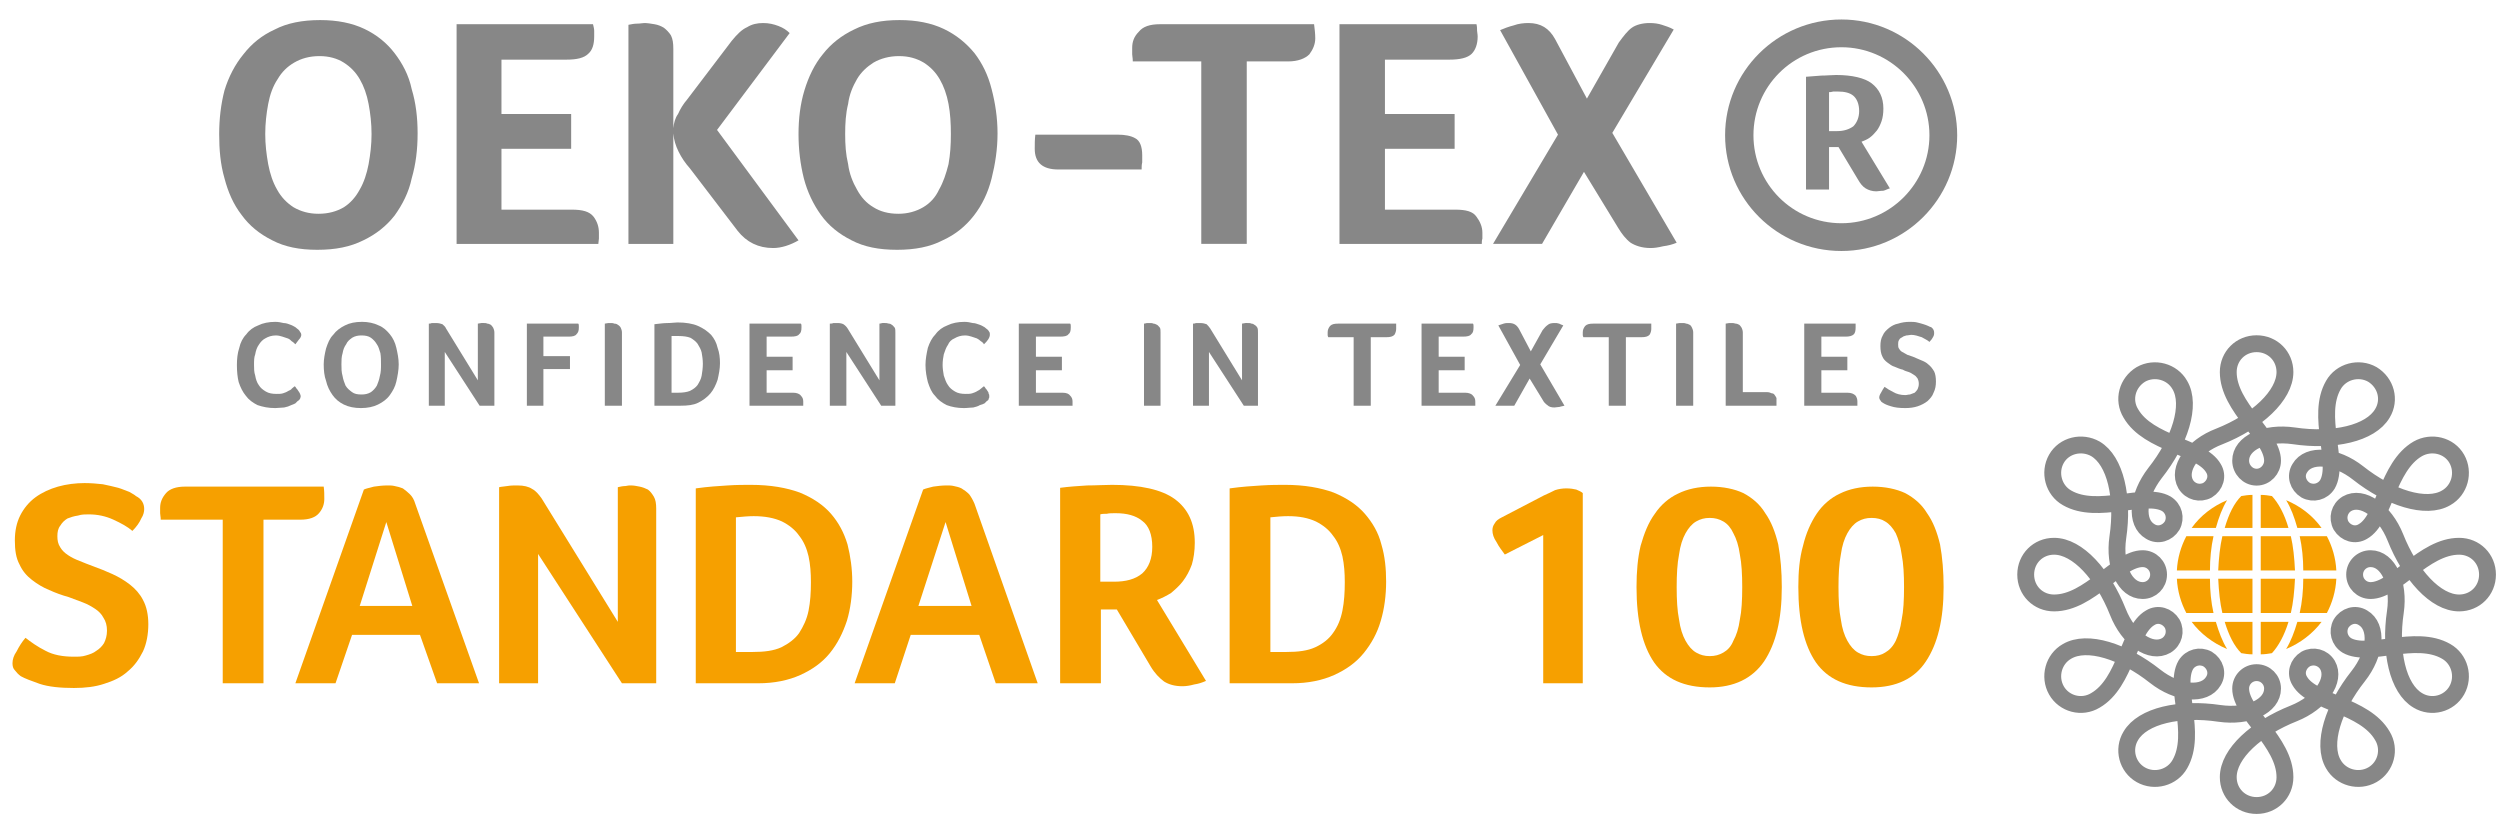 <?xml version="1.0" encoding="UTF-8"?>
<!DOCTYPE svg PUBLIC "-//W3C//DTD SVG 1.1//EN" "http://www.w3.org/Graphics/SVG/1.1/DTD/svg11.dtd">
<!-- Creator: CorelDRAW X8 -->
<svg xmlns="http://www.w3.org/2000/svg" xml:space="preserve" width="42.333mm" height="13.97mm" version="1.1" shape-rendering="geometricPrecision" text-rendering="geometricPrecision" image-rendering="optimizeQuality" fill-rule="evenodd" clip-rule="evenodd"
viewBox="0 0 4233 1397"
 xmlns:xlink="http://www.w3.org/1999/xlink">
 <g id="Ebene_x0020_1">
  <g id="_2362742072688">
   <path fill="#878787" fill-rule="nonzero" d="M504 679c-1,1 -2,2 -4,4 -2,1 -4,2 -7,3 -4,2 -7,3 -12,4 -4,0 -10,1 -15,1 -12,0 -21,-2 -30,-5 -8,-4 -15,-9 -20,-16 -5,-6 -9,-14 -12,-23 -2,-8 -3,-18 -3,-29 0,-10 1,-20 4,-29 2,-9 6,-17 12,-23 5,-7 12,-12 20,-15 8,-4 18,-6 29,-6 5,0 10,1 14,2 5,0 9,2 12,3 3,1 6,3 8,4 2,2 4,3 5,4 1,1 2,2 3,4 1,1 2,3 2,5 0,2 -1,5 -4,8 -2,3 -4,5 -6,8 -2,-2 -4,-4 -6,-5 -2,-2 -4,-4 -7,-5 -3,-1 -6,-2 -9,-3 -3,-1 -7,-2 -11,-2 -7,0 -13,2 -18,5 -4,2 -8,6 -11,11 -3,4 -5,10 -6,16 -2,5 -2,11 -2,18 0,6 0,12 2,18 1,6 3,12 6,16 3,5 7,8 12,11 5,3 11,4 18,4 4,0 8,0 11,-1 3,-1 6,-2 9,-4 2,-1 5,-2 6,-4 2,-2 4,-3 5,-4 1,1 2,2 3,4 1,1 2,2 3,4 1,1 2,3 3,5 0,1 1,2 1,4 0,2 -1,3 -1,4 -1,2 -2,3 -4,4z"/>
   <path fill="#878787" fill-rule="nonzero" d="M645 617c0,-6 0,-13 -1,-19 -2,-6 -3,-11 -6,-15 -3,-5 -6,-8 -10,-11 -4,-3 -10,-4 -16,-4 -6,0 -11,1 -16,4 -4,3 -8,6 -10,11 -3,4 -5,9 -6,15 -2,6 -2,13 -2,19 0,7 0,13 2,20 1,6 3,11 5,16 3,5 7,8 11,11 4,3 9,4 16,4 6,0 11,-1 16,-4 4,-3 7,-6 10,-11 2,-5 4,-10 5,-16 2,-7 2,-13 2,-20zm30 0c0,10 -2,20 -4,29 -2,9 -6,16 -11,23 -5,7 -12,12 -20,16 -8,4 -18,6 -29,6 -11,0 -21,-2 -29,-6 -8,-4 -14,-9 -19,-16 -5,-7 -9,-15 -11,-24 -3,-8 -4,-18 -4,-28 0,-9 2,-19 4,-27 3,-9 6,-17 12,-23 5,-7 12,-12 20,-16 8,-4 17,-6 29,-6 10,0 20,2 28,6 8,3 14,9 19,15 5,6 9,14 11,23 2,9 4,18 4,28z"/>
   <path fill="#878787" fill-rule="nonzero" d="M837 687l-25 0 -59 -91 0 91 -27 0 0 -139c1,0 3,0 5,-1 3,0 5,0 7,0 5,0 8,1 11,2 2,2 5,4 6,7l54 88 0 -96c2,0 4,-1 6,-1 1,0 3,0 4,0 2,0 4,0 6,1 2,0 4,1 6,2 1,1 3,3 4,5 1,2 2,5 2,8l0 124z"/>
   <path fill="#878787" fill-rule="nonzero" d="M920 603l45 0 0 22 -45 0 0 62 -28 0 0 -139 87 0c1,1 1,3 1,4 0,1 0,2 0,3 0,5 -1,8 -4,11 -2,3 -7,4 -13,4l-43 0 0 33z"/>
   <path fill="#878787" fill-rule="nonzero" d="M1024 548c2,0 4,-1 6,-1 2,0 3,0 4,0 2,0 4,0 6,1 3,0 5,1 6,2 2,1 4,3 5,5 1,2 2,5 2,8l0 124 -29 0 0 -139z"/>
   <path fill="#878787" fill-rule="nonzero" d="M1190 616c0,-7 -1,-13 -2,-19 -1,-5 -4,-10 -7,-15 -3,-4 -7,-7 -12,-10 -5,-2 -12,-3 -20,-3 -4,0 -8,0 -12,0l0 96 11 0c8,0 15,-1 20,-3 6,-3 10,-6 13,-10 3,-5 6,-10 7,-16 1,-6 2,-13 2,-20zm29 -1c0,10 -2,19 -4,28 -3,9 -7,17 -12,23 -6,7 -13,12 -21,16 -8,4 -18,5 -30,5l-44 0 0 -138c9,-1 16,-2 23,-2 6,0 12,-1 16,-1 14,0 26,2 35,6 9,4 16,9 22,15 5,6 9,13 11,22 3,8 4,17 4,26z"/>
   <path fill="#878787" fill-rule="nonzero" d="M1343 665c6,0 11,2 13,5 3,3 4,6 4,10 0,2 0,3 0,4 0,1 0,2 0,3l-91 0 0 -139 87 0c1,1 1,3 1,4 0,1 0,2 0,3 0,5 -1,9 -4,11 -2,3 -7,4 -14,4l-41 0 0 34 44 0 0 23 -44 0 0 38 45 0z"/>
   <path fill="#878787" fill-rule="nonzero" d="M1516 687l-24 0 -59 -91 0 91 -28 0 0 -139c2,0 4,0 6,-1 2,0 5,0 7,0 5,0 8,1 10,2 3,2 5,4 7,7l54 88 0 -96c2,0 4,-1 5,-1 2,0 3,0 4,0 2,0 4,0 7,1 2,0 4,1 5,2 2,1 3,3 5,5 1,2 1,5 1,8l0 124z"/>
   <path fill="#878787" fill-rule="nonzero" d="M1671 679c-1,1 -2,2 -4,4 -2,1 -4,2 -8,3 -3,2 -7,3 -11,4 -5,0 -10,1 -16,1 -11,0 -21,-2 -29,-5 -8,-4 -15,-9 -20,-16 -6,-6 -9,-14 -12,-23 -2,-8 -4,-18 -4,-29 0,-10 2,-20 4,-29 3,-9 7,-17 13,-23 5,-7 12,-12 20,-15 8,-4 18,-6 29,-6 5,0 10,1 14,2 5,0 8,2 12,3 3,1 6,3 8,4 2,2 4,3 5,4 1,1 2,2 3,4 1,1 1,3 1,5 0,2 -1,5 -3,8 -2,3 -4,5 -7,8 -1,-2 -3,-4 -5,-5 -2,-2 -5,-4 -7,-5 -3,-1 -6,-2 -9,-3 -3,-1 -7,-2 -11,-2 -7,0 -13,2 -18,5 -5,2 -9,6 -11,11 -3,4 -5,10 -7,16 -1,5 -2,11 -2,18 0,6 1,12 2,18 2,6 4,12 7,16 3,5 7,8 12,11 5,3 11,4 18,4 4,0 8,0 11,-1 3,-1 6,-2 9,-4 2,-1 4,-2 6,-4 2,-2 4,-3 5,-4 1,1 2,2 3,4 1,1 2,2 3,4 1,1 2,3 2,5 1,1 1,2 1,4 0,2 0,3 -1,4 0,2 -1,3 -3,4z"/>
   <path fill="#878787" fill-rule="nonzero" d="M1799 665c7,0 11,2 13,5 3,3 4,6 4,10 0,2 0,3 0,4 0,1 0,2 0,3l-91 0 0 -139 87 0c1,1 1,3 1,4 0,1 0,2 0,3 0,5 -1,9 -4,11 -2,3 -7,4 -14,4l-41 0 0 34 44 0 0 23 -44 0 0 38 45 0z"/>
   <path fill="#878787" fill-rule="nonzero" d="M1937 548c2,0 4,-1 5,-1 2,0 4,0 5,0 2,0 4,0 6,1 2,0 4,1 6,2 2,1 3,3 5,5 1,2 1,5 1,8l0 124 -28 0 0 -139z"/>
   <path fill="#878787" fill-rule="nonzero" d="M2130 687l-24 0 -59 -91 0 91 -27 0 0 -139c1,0 3,0 5,-1 3,0 5,0 7,0 5,0 8,1 11,2 2,2 4,4 6,7l54 88 0 -96c2,0 4,-1 6,-1 1,0 3,0 3,0 3,0 5,0 7,1 2,0 4,1 5,2 2,1 4,3 5,5 1,2 1,5 1,8l0 124z"/>
   <path fill="#878787" fill-rule="nonzero" d="M2292 571l-43 0 0 0c-1,-2 -1,-3 -1,-4 0,-1 0,-3 0,-4 0,-4 1,-7 4,-11 3,-3 7,-4 14,-4l98 0c0,3 0,6 0,9 0,3 -1,7 -3,10 -3,3 -7,4 -14,4l-26 0 0 116 -29 0 0 -116z"/>
   <path fill="#878787" fill-rule="nonzero" d="M2481 665c6,0 11,2 13,5 3,3 4,6 4,10 0,2 0,3 0,4 0,1 0,2 0,3l-91 0 0 -139 87 0c1,1 1,3 1,4 0,1 0,2 0,3 0,5 -1,9 -4,11 -2,3 -7,4 -14,4l-41 0 0 34 44 0 0 23 -44 0 0 38 45 0z"/>
   <path fill="#878787" fill-rule="nonzero" d="M2590 641l-26 46 -32 0 42 -69 -37 -67c3,-1 6,-2 9,-3 3,-1 6,-1 9,-1 8,0 13,3 17,10l20 38 20 -36c3,-4 6,-7 9,-9 2,-2 6,-3 11,-3 3,0 5,0 8,1 2,1 4,2 7,3l-39 66 41 70c-3,1 -6,1 -8,2 -3,0 -6,1 -9,1 -5,0 -9,-1 -12,-4 -3,-2 -6,-5 -8,-9l-22 -36z"/>
   <path fill="#878787" fill-rule="nonzero" d="M2724 571l-43 0 0 0c-1,-2 -1,-3 -1,-4 0,-1 0,-3 0,-4 0,-4 1,-7 4,-11 3,-3 7,-4 14,-4l98 0c0,3 0,6 0,9 0,3 -1,7 -3,10 -3,3 -7,4 -14,4l-26 0 0 116 -29 0 0 -116z"/>
   <path fill="#878787" fill-rule="nonzero" d="M2838 548c2,0 4,-1 6,-1 2,0 3,0 4,0 3,0 5,0 7,1 2,0 4,1 6,2 2,1 3,3 4,5 1,2 2,5 2,8l0 124 -29 0 0 -139z"/>
   <path fill="#878787" fill-rule="nonzero" d="M2951 664l41 0c3,0 6,1 8,2 2,0 4,1 5,3 1,1 2,3 3,5 0,1 0,3 0,5 0,1 0,3 0,5 0,2 0,3 0,3l-86 0 0 -139c2,0 4,-1 6,-1 2,0 3,0 4,0 2,0 4,0 7,1 2,0 4,1 6,2 1,1 3,3 4,5 1,2 2,5 2,8l0 101z"/>
   <path fill="#878787" fill-rule="nonzero" d="M3128 665c7,0 11,2 14,5 2,3 3,6 3,10 0,2 0,3 0,4 0,1 0,2 0,3l-90 0 0 -139 87 0c0,1 0,3 0,4 0,1 0,2 0,3 0,5 -1,9 -3,11 -3,3 -8,4 -14,4l-41 0 0 34 44 0 0 23 -44 0 0 38 44 0z"/>
   <path fill="#878787" fill-rule="nonzero" d="M3191 655c4,3 9,6 15,9 5,3 12,5 20,5 3,0 5,-1 8,-1 3,-1 5,-2 8,-3 2,-2 4,-4 5,-6 1,-3 2,-5 2,-9 0,-4 -1,-7 -2,-9 -2,-3 -4,-5 -6,-6 -3,-2 -6,-4 -9,-5 -3,-1 -7,-2 -10,-4 -5,-1 -9,-3 -14,-5 -4,-1 -8,-4 -12,-7 -4,-3 -7,-6 -9,-11 -2,-4 -3,-10 -3,-17 0,-7 1,-13 4,-18 2,-5 6,-9 11,-13 4,-3 9,-6 15,-7 6,-2 13,-3 19,-3 5,0 9,0 13,1 4,1 8,2 11,3 3,1 6,2 8,3 2,1 4,2 5,2 4,3 5,6 5,10 0,1 0,4 -2,7 -1,2 -3,5 -6,8 -3,-3 -8,-5 -13,-8 -6,-2 -12,-4 -18,-4 -2,0 -5,1 -8,1 -2,1 -5,1 -7,3 -2,1 -4,2 -5,4 -2,3 -2,5 -2,8 0,3 0,6 2,8 1,2 3,4 5,5 3,2 6,3 9,5 3,1 6,2 9,3 5,2 9,4 14,6 5,2 9,4 12,7 4,3 7,7 10,12 2,4 3,10 3,17 0,7 -1,13 -4,19 -2,6 -6,10 -10,14 -5,4 -11,7 -17,9 -6,2 -13,3 -21,3 -10,0 -18,-1 -24,-3 -7,-2 -11,-4 -14,-6 -2,-1 -3,-2 -4,-4 -1,-1 -2,-3 -2,-5 0,-2 1,-5 3,-8 2,-4 4,-7 6,-10z"/>
   <path fill="#878787" fill-rule="nonzero" d="M629 227c0,-18 -2,-35 -5,-51 -3,-16 -8,-30 -15,-42 -7,-12 -16,-21 -27,-28 -11,-7 -25,-11 -41,-11 -17,0 -31,4 -43,11 -12,7 -21,16 -28,28 -8,12 -13,26 -16,42 -3,16 -5,33 -5,51 0,18 2,34 5,51 3,16 8,31 15,43 7,13 17,23 28,30 12,7 26,11 42,11 17,0 31,-4 43,-11 11,-7 20,-17 27,-30 7,-12 12,-27 15,-43 3,-17 5,-33 5,-51zm78 -1c0,27 -3,52 -10,76 -5,24 -16,45 -29,63 -14,18 -32,32 -53,42 -22,11 -47,16 -78,16 -30,0 -55,-5 -76,-16 -22,-11 -39,-25 -52,-43 -14,-18 -23,-39 -29,-62 -7,-24 -9,-49 -9,-75 0,-26 3,-51 9,-74 7,-23 18,-44 32,-61 14,-18 31,-32 53,-42 21,-11 47,-16 77,-16 29,0 54,5 75,15 21,10 38,24 51,41 13,17 24,37 29,61 7,23 10,48 10,75z"/>
   <path fill="#878787" fill-rule="nonzero" d="M968 355c18,0 30,3 37,12 6,8 9,17 9,27 0,4 0,8 0,10 0,3 -1,6 -1,9l-240 0 0 -372 231 0c1,4 2,8 2,11 0,2 0,6 0,10 0,13 -3,23 -10,29 -7,7 -19,10 -37,10l-110 0 0 92 118 0 0 59 -118 0 0 103 119 0z"/>
   <path fill="#878787" fill-rule="nonzero" d="M1064 42c5,-1 10,-2 15,-2 5,0 9,-1 12,-1 5,0 11,1 17,2 6,1 11,3 16,6 4,3 9,8 12,13 3,6 4,13 4,23l0 134c1,-9 3,-17 8,-24 4,-9 9,-17 15,-24l76 -100c9,-11 17,-19 26,-23 8,-5 17,-7 27,-7 10,0 18,2 26,5 8,3 14,7 19,12l-123 164 138 187c-14,8 -29,13 -43,13 -25,0 -45,-10 -60,-29l-81 -106c-8,-9 -14,-18 -19,-28 -5,-10 -8,-20 -9,-31l0 187 -76 0 0 -371z"/>
   <path fill="#878787" fill-rule="nonzero" d="M1610 227c0,-18 -1,-35 -4,-51 -3,-16 -8,-30 -15,-42 -7,-12 -16,-21 -27,-28 -12,-7 -25,-11 -42,-11 -16,0 -31,4 -43,11 -11,7 -21,16 -28,28 -7,12 -13,26 -15,42 -4,16 -5,33 -5,51 0,18 1,34 5,51 2,16 8,31 15,43 7,13 16,23 28,30 11,7 25,11 42,11 16,0 30,-4 42,-11 12,-7 21,-17 27,-30 7,-12 12,-27 16,-43 3,-17 4,-33 4,-51zm79 -1c0,27 -4,52 -10,76 -6,24 -16,45 -30,63 -14,18 -31,32 -53,42 -21,11 -47,16 -77,16 -31,0 -56,-5 -77,-16 -22,-11 -39,-25 -52,-43 -13,-18 -23,-39 -29,-62 -6,-24 -9,-49 -9,-75 0,-26 3,-51 10,-74 7,-23 17,-44 31,-61 14,-18 32,-32 53,-42 22,-11 47,-16 77,-16 29,0 54,5 75,15 21,10 38,24 52,41 13,17 23,37 29,61 6,23 10,48 10,75z"/>
   <path fill="#878787" fill-rule="nonzero" d="M1792 287c-27,0 -40,-12 -40,-35 0,-8 0,-16 1,-24l139 0c13,0 23,2 30,6 8,4 12,14 12,29l0 12c-1,4 -1,8 -1,12l-141 0z"/>
   <path fill="#878787" fill-rule="nonzero" d="M2034 104l-116 0 0 -1c0,-5 -1,-8 -1,-11 0,-3 0,-6 0,-11 0,-10 3,-19 11,-27 7,-9 19,-13 36,-13l261 0c1,8 2,16 2,24 0,10 -4,19 -10,27 -7,7 -19,12 -36,12l-70 0 0 309 -77 0 0 -309z"/>
   <path fill="#878787" fill-rule="nonzero" d="M2464 355c18,0 30,3 36,12 6,8 10,17 10,27 0,4 0,8 0,10 -1,3 -1,6 -1,9l-241 0 0 -372 232 0c1,4 1,8 1,11 0,2 1,6 1,10 0,13 -4,23 -10,29 -7,7 -20,10 -38,10l-109 0 0 92 118 0 0 59 -118 0 0 103 119 0z"/>
   <path fill="#878787" fill-rule="nonzero" d="M2682 291l-71 122 -83 0 110 -185 -98 -177c7,-3 15,-6 23,-8 8,-3 17,-4 25,-4 21,0 35,9 45,27l54 101 54 -95c8,-11 15,-20 22,-25 7,-5 18,-8 30,-8 8,0 15,1 21,3 6,2 13,4 20,8l-104 175 109 186c-7,3 -15,5 -23,6 -8,2 -15,3 -21,3 -15,0 -26,-4 -34,-9 -8,-6 -15,-15 -21,-25l-58 -95z"/>
   <path fill="#878787" fill-rule="nonzero" d="M3118 33c-109,0 -197,88 -197,196 0,108 88,196 197,196 108,0 196,-88 196,-196 0,-108 -88,-196 -196,-196zm0 47c82,0 149,67 149,149 0,82 -67,149 -149,149 -83,0 -149,-67 -149,-149 0,-82 66,-149 149,-149z"/>
   <path fill="#878787" fill-rule="nonzero" d="M3148 188c0,-12 -4,-21 -10,-26 -6,-5 -15,-7 -26,-7 -3,0 -6,0 -8,0 -3,1 -5,1 -7,1l0 66 14 0c11,0 20,-3 27,-8 6,-6 10,-15 10,-26zm41 -4c0,8 -1,15 -3,21 -2,6 -5,12 -8,16 -4,5 -8,9 -12,12 -4,3 -9,5 -14,7l48 79c-4,1 -7,3 -11,4 -5,0 -9,1 -12,1 -7,0 -13,-2 -18,-5 -5,-3 -9,-8 -13,-15l-33 -55 -16 0 0 72 -39 0 0 -191c9,-1 17,-1 26,-2 9,0 17,-1 25,-1 27,0 48,5 60,14 13,10 20,24 20,43z"/>
   <path fill="none" fill-rule="nonzero" stroke="#878787" stroke-width="28.54" d="M3758 739c-45,17 -72,55 -57,81 8,13 24,17 37,10 13,-8 18,-24 10,-37 -21,-37 -110,-41 -140,-93 -14,-23 -6,-52 17,-66 23,-13 53,-5 66,18 20,34 0,96 -42,149 -30,39 -34,84 -8,99 13,8 29,3 37,-10 7,-13 3,-29 -10,-37 -37,-21 -116,20 -168,-10 -23,-13 -31,-43 -18,-66 13,-23 43,-30 66,-17 34,20 48,83 38,150 -7,49 12,90 42,90 15,0 27,-12 27,-27 0,-15 -12,-27 -27,-27 -42,0 -90,75 -150,75 -27,0 -48,-21 -48,-48 0,-27 21,-48 48,-48 40,0 83,48 108,111 18,46 56,72 82,57 13,-8 17,-24 10,-37 -8,-13 -24,-18 -37,-10 -37,21 -41,110 -93,140 -23,14 -53,6 -66,-17 -13,-23 -5,-53 18,-66 34,-20 96,0 149,42 38,30 84,34 99,8 8,-13 3,-29 -10,-37 -13,-7 -29,-3 -37,10 -21,37 20,116 -10,168 -13,23 -43,31 -66,18 -23,-13 -31,-43 -17,-66 20,-34 83,-48 150,-38 49,7 90,-12 90,-42 0,-15 -12,-27 -27,-27 -15,0 -27,12 -27,27 0,42 75,90 75,150 0,27 -21,48 -48,48 -27,0 -48,-21 -48,-48 0,-40 48,-83 111,-108 45,-18 72,-56 57,-82 -8,-13 -24,-17 -37,-10 -13,8 -18,24 -10,37 21,37 110,41 140,93 14,23 6,53 -17,66 -23,13 -53,5 -66,-18 -20,-34 0,-96 42,-149 30,-38 34,-84 8,-99 -13,-8 -29,-3 -37,10 -7,13 -3,29 10,37 37,21 116,-20 168,10 23,13 31,43 18,66 -13,23 -43,31 -66,17 -34,-20 -48,-83 -38,-150 7,-48 -12,-90 -42,-90 -15,0 -27,12 -27,27 0,15 12,27 27,27 42,0 90,-75 150,-75 27,0 48,21 48,48 0,27 -21,48 -48,48 -40,0 -83,-48 -108,-111 -18,-45 -56,-72 -82,-57 -13,8 -17,24 -10,37 8,13 24,18 37,10 37,-21 41,-110 93,-140 23,-13 53,-6 66,17 13,23 5,53 -18,66 -34,20 -96,0 -149,-42 -38,-30 -84,-34 -99,-8 -8,13 -3,29 10,37 13,7 29,3 37,-10 21,-37 -20,-116 10,-168 13,-23 43,-31 66,-18 23,14 31,43 17,66 -20,34 -83,48 -150,38 -49,-7 -90,12 -90,42 0,15 12,28 27,28 15,0 27,-13 27,-28 0,-42 -75,-90 -75,-150 0,-27 21,-48 48,-48 27,0 48,21 48,48 0,40 -48,84 -111,109z"/>
   <path fill="#F6A000" fill-rule="nonzero" d="M3686 966c1,-21 7,-41 16,-58l46 0c-4,18 -6,38 -6,58l-56 0z"/>
   <path fill="#F6A000" fill-rule="nonzero" d="M3752 1053c5,17 11,33 19,46 -24,-10 -45,-26 -60,-46l41 0z"/>
   <path fill="#F6A000" fill-rule="nonzero" d="M3742 980c0,20 2,40 6,58l-46 0c-9,-17 -15,-37 -16,-58l56 0z"/>
   <path fill="#F6A000" fill-rule="nonzero" d="M3711 894c15,-21 36,-37 60,-47 -8,13 -14,29 -19,47l-41 0z"/>
   <path fill="#F6A000" fill-rule="nonzero" d="M3871 847c24,10 45,26 60,47l-41 0c-5,-18 -11,-34 -19,-47z"/>
   <path fill="#F6A000" fill-rule="nonzero" d="M3931 1053c-15,20 -36,36 -60,46 8,-13 14,-29 19,-46l41 0z"/>
   <path fill="#F6A000" fill-rule="nonzero" d="M3956 980c-1,21 -7,41 -16,58l-46 0c4,-18 6,-38 6,-58l56 0z"/>
   <path fill="#F6A000" fill-rule="nonzero" d="M3940 908c9,17 15,37 16,58l-56 0c0,-20 -2,-40 -6,-58l46 0z"/>
   <path fill="#F6A000" fill-rule="nonzero" d="M3795 840c6,-1 12,-2 19,-2l0 56 -47 0c7,-24 16,-42 28,-54z"/>
   <path fill="#F6A000" fill-rule="nonzero" d="M3756 966c1,-21 3,-41 7,-58l51 0 0 58 -58 0z"/>
   <path fill="#F6A000" fill-rule="nonzero" d="M3763 1038c-4,-17 -6,-37 -7,-58l58 0 0 58 -51 0z"/>
   <path fill="#F6A000" fill-rule="nonzero" d="M3814 1108c-7,0 -13,-1 -19,-2 -12,-12 -21,-30 -28,-53l47 0 0 55z"/>
   <path fill="#F6A000" fill-rule="nonzero" d="M3875 1053c-7,23 -17,41 -28,53 -6,1 -12,2 -19,2l0 -55 47 0z"/>
   <path fill="#F6A000" fill-rule="nonzero" d="M3886 980c-1,21 -3,41 -7,58l-51 0 0 -58 58 0z"/>
   <path fill="#F6A000" fill-rule="nonzero" d="M3879 908c4,17 6,37 7,58l-58 0 0 -58 51 0z"/>
   <path fill="#F6A000" fill-rule="nonzero" d="M3828 838c7,0 13,1 19,2 11,12 21,30 28,54l-47 0 0 -56z"/>
   <path fill="#F6A000" fill-rule="nonzero" d="M43 1080c9,7 20,15 34,22 13,7 29,10 48,10 7,0 14,0 20,-2 7,-2 13,-4 18,-8 5,-3 10,-8 13,-13 3,-6 5,-13 5,-21 0,-9 -2,-16 -6,-22 -3,-6 -8,-11 -14,-15 -6,-4 -13,-8 -21,-11 -8,-3 -16,-6 -24,-9 -11,-3 -22,-7 -33,-12 -10,-4 -20,-10 -29,-17 -9,-7 -16,-15 -21,-26 -6,-11 -8,-24 -8,-41 0,-16 3,-30 9,-42 6,-12 15,-23 26,-31 11,-8 24,-14 38,-18 14,-4 30,-6 45,-6 11,0 22,1 31,2 10,2 18,4 26,6 7,2 13,5 19,7 5,3 9,5 11,7 10,5 14,13 14,22 0,4 -1,10 -5,16 -3,7 -8,14 -15,21 -8,-7 -19,-13 -32,-19 -13,-6 -27,-9 -42,-9 -6,0 -12,0 -18,2 -7,1 -13,3 -18,5 -5,3 -9,7 -12,12 -4,5 -5,11 -5,18 0,7 1,13 5,19 3,5 7,9 13,13 6,4 12,7 20,10 7,3 15,6 23,9 11,4 21,8 32,13 11,5 21,11 30,18 9,7 17,16 22,26 6,11 9,25 9,41 0,17 -3,33 -9,46 -7,14 -15,25 -26,34 -11,10 -24,16 -40,21 -15,5 -32,7 -51,7 -23,0 -43,-2 -58,-7 -14,-5 -25,-9 -32,-13 -4,-3 -7,-6 -10,-10 -3,-3 -4,-7 -4,-12 0,-6 2,-13 7,-20 4,-8 9,-16 15,-23z"/>
   <path fill="#F6A000" fill-rule="nonzero" d="M377 880l-105 0 0 -1c0,-4 -1,-7 -1,-10 0,-2 0,-5 0,-9 0,-9 3,-17 10,-25 6,-7 17,-11 32,-11l235 0c1,7 1,14 1,21 0,9 -3,17 -9,24 -6,7 -16,11 -32,11l-62 0 0 277 -69 0 0 -277z"/>
   <path fill="#F6A000" fill-rule="nonzero" d="M654 884l-45 142 89 0 -44 -142zm86 273l-29 -82 -115 0 -28 82 -68 0 116 -328c4,-2 10,-3 17,-5 7,-1 15,-2 23,-2 4,0 8,0 12,1 5,1 9,2 14,4 4,3 8,6 12,10 4,4 7,9 9,16l108 304 -71 0z"/>
   <path fill="#F6A000" fill-rule="nonzero" d="M1111 1157l-58 0 -142 -219 0 219 -66 0 0 -332c4,-1 8,-1 14,-2 6,-1 11,-1 17,-1 11,0 19,2 25,6 6,3 11,9 16,16l129 209 0 -228c4,-1 9,-2 13,-2 4,-1 7,-1 9,-1 5,0 10,1 15,2 5,1 10,3 14,5 4,3 7,7 10,12 3,5 4,12 4,20l0 296z"/>
   <path fill="#F6A000" fill-rule="nonzero" d="M1373 986c0,-16 -1,-30 -4,-44 -3,-13 -8,-25 -16,-35 -7,-10 -17,-18 -29,-24 -13,-6 -29,-9 -48,-9 -9,0 -19,1 -30,2l0 228 28 0c20,0 36,-2 49,-8 12,-6 23,-14 30,-24 7,-11 13,-23 16,-38 3,-15 4,-31 4,-48zm70 -1c0,23 -3,46 -9,66 -7,21 -16,39 -29,55 -13,16 -30,28 -50,37 -20,9 -44,14 -71,14l-106 0 0 -330c21,-3 39,-4 54,-5 15,-1 28,-1 39,-1 34,0 61,5 83,13 22,9 40,21 53,36 13,15 22,32 28,52 5,20 8,41 8,63z"/>
   <path fill="#F6A000" fill-rule="nonzero" d="M1601 884l-46 142 90 0 -44 -142zm85 273l-28 -82 -116 0 -27 82 -68 0 116 -328c4,-2 10,-3 17,-5 7,-1 15,-2 23,-2 4,0 8,0 12,1 5,1 9,2 13,4 5,3 9,6 13,10 3,4 6,9 9,16l107 304 -71 0z"/>
   <path fill="#F6A000" fill-rule="nonzero" d="M1951 926c0,-21 -6,-36 -17,-44 -11,-9 -26,-13 -45,-13 -6,0 -11,0 -15,1 -4,0 -8,0 -11,1l0 114 23 0c20,0 36,-4 48,-14 11,-10 17,-25 17,-45zm72 -7c0,14 -2,27 -5,37 -4,11 -9,20 -15,28 -6,8 -13,14 -20,20 -8,5 -16,9 -24,12l83 137c-7,3 -13,5 -20,6 -7,2 -14,3 -20,3 -13,0 -23,-3 -31,-8 -8,-6 -16,-14 -23,-26l-57 -96 -27 0 0 125 -69 0 0 -331c15,-2 30,-3 46,-4 15,0 29,-1 42,-1 48,0 84,8 106,24 23,17 34,41 34,74z"/>
   <path fill="#F6A000" fill-rule="nonzero" d="M2277 986c0,-16 -1,-30 -4,-44 -3,-13 -8,-25 -16,-35 -7,-10 -17,-18 -29,-24 -13,-6 -28,-9 -47,-9 -10,0 -20,1 -30,2l0 228 27 0c20,0 36,-2 49,-8 13,-6 23,-14 30,-24 8,-11 13,-23 16,-38 3,-15 4,-31 4,-48zm70 -1c0,23 -3,46 -9,66 -6,21 -16,39 -29,55 -13,16 -30,28 -50,37 -20,9 -44,14 -71,14l-106 0 0 -330c21,-3 39,-4 54,-5 16,-1 29,-1 40,-1 33,0 60,5 82,13 22,9 40,21 53,36 13,15 23,32 28,52 6,20 8,41 8,63z"/>
   <path fill="#F6A000" fill-rule="nonzero" d="M2613 1157l0 -251 -65 33c-5,-7 -10,-13 -14,-21 -5,-7 -7,-14 -7,-20 0,-4 1,-8 4,-12 2,-4 6,-7 12,-10l71 -37c7,-3 13,-6 19,-9 6,-2 13,-3 19,-3 7,0 13,1 17,2 5,2 9,4 11,6l0 322 -67 0z"/>
   <path fill="#F6A000" fill-rule="nonzero" d="M2950 994c0,-21 -1,-40 -4,-55 -2,-15 -6,-27 -11,-36 -4,-9 -10,-16 -17,-20 -7,-4 -14,-6 -23,-6 -9,0 -16,2 -23,6 -7,4 -13,11 -18,20 -5,9 -9,21 -11,36 -3,15 -4,34 -4,55 0,22 1,40 4,55 2,15 6,27 11,36 5,9 11,16 18,20 7,4 14,6 23,6 9,0 16,-2 23,-6 7,-4 13,-10 17,-20 5,-9 9,-21 11,-36 3,-14 4,-33 4,-55zm67 0c0,55 -10,96 -30,126 -20,29 -51,44 -92,44 -43,0 -74,-14 -94,-42 -20,-29 -30,-71 -30,-128 0,-26 2,-49 7,-70 6,-21 13,-39 24,-54 10,-15 24,-27 39,-34 16,-8 35,-12 56,-12 21,0 40,4 55,11 15,8 28,19 37,34 10,14 17,32 22,53 4,22 6,46 6,72z"/>
   <path fill="#F6A000" fill-rule="nonzero" d="M3224 994c0,-21 -1,-40 -4,-55 -2,-15 -6,-27 -10,-36 -5,-9 -11,-16 -18,-20 -6,-4 -14,-6 -23,-6 -9,0 -16,2 -23,6 -7,4 -13,11 -18,20 -5,9 -9,21 -11,36 -3,15 -4,34 -4,55 0,22 1,40 4,55 2,15 6,27 11,36 5,9 11,16 18,20 7,4 14,6 23,6 9,0 17,-2 23,-6 7,-4 13,-10 18,-20 4,-9 8,-21 10,-36 3,-14 4,-33 4,-55zm67 0c0,55 -10,96 -30,126 -19,29 -50,44 -92,44 -43,0 -74,-14 -94,-42 -20,-29 -30,-71 -30,-128 0,-26 2,-49 8,-70 5,-21 13,-39 23,-54 10,-15 24,-27 39,-34 16,-8 35,-12 56,-12 21,0 40,4 55,11 15,8 28,19 37,34 10,14 17,32 22,53 4,22 6,46 6,72z"/>
  </g>
 </g>
</svg>
